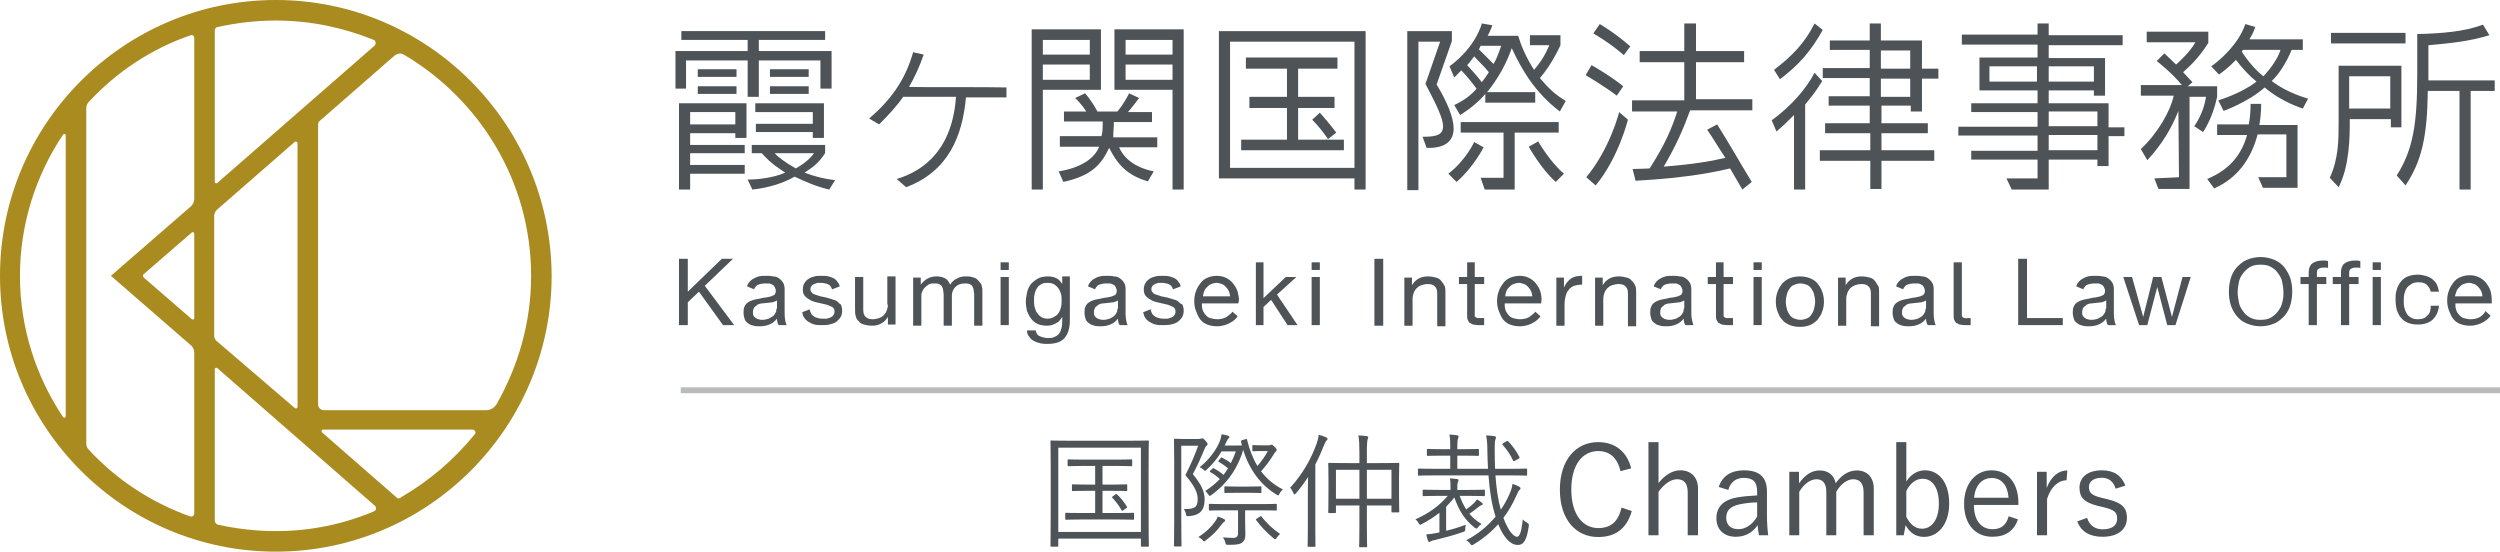 <svg height="94" viewBox="0 0 426 94" width="426" xmlns="http://www.w3.org/2000/svg"><g fill="none" fill-rule="evenodd"><g fill-rule="nonzero"><path d="m47 0c-25.9 0-47 21.1-47 47s21.1 47 47 47 47-21.1 47-47c-.1-25.9-21.1-47-47-47zm43.5 47c0 8-2.2 15.4-5.9 21.9-.4.6-1 1-1.8 1h-27.6c-.6 0-1-.5-1-1v-47.6c0-.3.1-.6.4-.8l12.6-11c.5-.4 1.1-.5 1.6-.2 12.9 7.6 21.7 21.6 21.7 37.7zm-53.6-11.2 13.3-11.6c.2-.2.5 0 .5.2v44.9c0 .3-.3.4-.5.2l-13.3-11.4c-.2-.2-.4-.5-.4-.8v-20.7c.1-.3.2-.6.4-.8zm-4.2 18.6-8.2-7.1c-.2-.2-.2-.5 0-.6l8.2-7.1c.2-.1.4 0 .4.2v14.5c0 .1-.2.2-.4.1zm31.1-46.6-26.8 23.4c-.2.1-.4 0-.4-.2v-25.8c0-.3.2-.6.5-.6 3.2-.7 6.5-1.1 9.9-1.1 5.9 0 11.5 1.2 16.7 3.3.4.2.4.7.1 1zm-52.6 15.3v47.8c0 .3-.3.4-.5.1-4.6-6.9-7.3-15.2-7.3-24s2.7-17.1 7.3-24c.2-.3.5-.2.5.1zm3.5 52.4v-57c0-.4.1-.8.4-1.1 4.7-5.1 10.7-9.1 17.4-11.4.3-.1.6.1.6.4v27.5c0 .4-.2.9-.5 1.2l-13.7 11.9 13.7 11.9c.3.3.5.7.5 1.2v27.4c0 .4-.4.6-.7.5-6.7-2.4-12.6-6.3-17.3-11.4-.3-.3-.4-.7-.4-1.1zm21.9 13.2v-25.8c0-.2.2-.3.4-.2l26.9 23.5c.3.3.2.7-.1.9-5.2 2.2-10.8 3.4-16.8 3.4-3.4 0-6.7-.4-9.9-1.1-.3-.1-.5-.4-.5-.7zm30.9-4-12.6-11c-.2-.2-.1-.5.2-.5h25.4c.4 0 .7.5.4.8-3.5 4.3-7.7 7.9-12.5 10.7-.3.3-.7.3-.9 0z" fill="#aa8b1f"/><g fill="#4d5357" transform="translate(115 4)"><path d="m9.9 40.1h-1.9l-5.8 5.6v-5.6h-1.5v11.3h1.5v-3.9l1.9-1.8 4.1 5.7h1.9l-5-6.7z"/><path d="m36.3 47.9c0 .4-.1.7-.2 1s-.3.6-.5.8-.5.4-.8.5-.7.2-1.1.2c-.5 0-.9-.1-1.2-.4s-.4-.7-.4-1.2v-5.6h-1.4v5.4c0 .4 0 .9.1 1.2.1.4.2.7.5.9.2.3.5.5.9.6s.8.2 1.4.2 1.1-.1 1.6-.4c.4-.2.8-.6 1.1-1.1v1.3h1.3v-8.2h-1.4v4.8z"/><path d="m51.5 43.6c-.2-.2-.5-.3-.9-.4-.3-.1-.7-.1-1.1-.1-.5 0-1 .1-1.5.4-.5.2-.8.6-1.1 1-.2-.5-.5-.9-.9-1.1s-.9-.3-1.4-.3c-1.2 0-2 .5-2.7 1.4v-1.2h-1.3v8.2h1.4v-5.1c0-.2 0-.4.1-.6s.2-.5.4-.7.4-.4.7-.6.6-.2 1-.2c.3 0 .6 0 .8.1s.4.2.5.4.2.4.2.6.1.5.1.7v5.4h1.4v-5.1c0-.6.2-1.1.6-1.5s.9-.6 1.6-.6c.3 0 .6 0 .8.1s.4.2.5.4.2.4.2.6.1.5.1.7v5.4h1.4v-6c0-.4-.1-.8-.2-1.1-.3-.4-.5-.6-.7-.8z"/><path d="m55.5 40.7h1.4v1.3h-1.4z"/><path d="m55.5 43.2h1.4v8.2h-1.4z"/><path d="m66 44.4c-.3-.5-.6-.8-1-1s-.9-.3-1.4-.3c-.7 0-1.3.1-1.8.4s-.9.6-1.2 1-.5.9-.6 1.4-.2 1-.2 1.5c0 .6.1 1.1.2 1.6.2.5.4.9.7 1.3s.7.7 1.1.9c.5.2 1 .3 1.6.3.5 0 1-.1 1.5-.4.5-.2.8-.6 1.1-1.1v.5c0 .5 0 .9-.1 1.3s-.2.7-.4 1-.5.5-.8.6c-.3.2-.7.2-1.1.2-.2 0-.5 0-.7-.1-.2 0-.5-.1-.7-.2s-.4-.2-.5-.4-.2-.4-.2-.6h-1.5c0 .4.1.8.4 1.1.2.3.5.6.8.7.3.2.7.3 1.1.4s.8.1 1.2.1c1.3 0 2.3-.3 2.9-1s.9-1.7.9-3v-7.5h-1.3zm-.2 3.9c-.1.4-.2.7-.4 1s-.4.5-.8.7c-.3.2-.7.3-1.1.3s-.8-.1-1.1-.3-.5-.4-.7-.7-.3-.6-.4-1-.1-.7-.1-1.1 0-.8.1-1.1c.1-.4.2-.7.4-1s.4-.5.8-.7c.3-.2.7-.2 1.1-.2s.8.1 1.1.3.5.4.7.7.3.6.4.9c.1.4.1.7.1 1.1 0 .3 0 .7-.1 1.1z"/><path d="m105.9 43.2h-1.8l-3.8 3.6v-6.1h-1.3v10.7h1.3v-3.1l1.3-1.2 2.8 4.3h1.7l-3.5-5.2z"/><path d="m108.5 43.2h1.4v8.2h-1.4z"/><path d="m108.5 40.7h1.4v1.3h-1.4z"/><path d="m119.2 40.1h1.5v11.4h-1.5z"/><path d="m130.6 43.9c-.2-.3-.5-.5-.9-.6s-.8-.2-1.4-.2c-1.2 0-2.1.5-2.7 1.5v-1.3h-1.3v8.2h1.4v-4.6c0-.4.1-.7.2-1s.3-.6.5-.8.5-.4.8-.5.7-.2 1.1-.2c.5 0 .9.1 1.2.4s.4.7.4 1.2v5.6h1.4v-5.6c0-.4 0-.9-.1-1.2-.2-.4-.4-.7-.6-.9z"/><path d="m136.4 40.7h-1.4v2.5h-1.4v1.2h1.4v5.2c0 .4 0 .7.1.9s.2.4.3.5l.6.3c.2 0 .5.1.9.1h1v-1.2h-.6c-.2 0-.4 0-.5 0s-.2-.1-.3-.1c-.1-.1-.1-.1-.2-.2 0-.1 0-.2 0-.4v-5.1h1.6v-1.2h-1.6v-2.5z"/><path d="m151.5 45v-1.7h-1.3v8.2h1.4v-3.7c0-.5.1-1 .2-1.4s.3-.8.5-1c.2-.3.5-.5.9-.7.4-.1.8-.2 1.4-.2v-1.5c-.7 0-1.3.1-1.8.4-.6.4-1 .9-1.3 1.6z"/><path d="m163.1 43.9c-.2-.3-.5-.5-.9-.6s-.8-.2-1.4-.2c-1.2 0-2.1.5-2.7 1.5v-1.3h-1.3v8.2h1.4v-4.6c0-.4.1-.7.2-1s.3-.6.5-.8.5-.4.8-.5.7-.2 1.1-.2c.5 0 .9.1 1.2.4s.4.7.4 1.2v5.6h1.4v-5.6c0-.4 0-.9-.1-1.2-.2-.4-.3-.7-.6-.9z"/><path d="m178.8 40.7h-1.4v2.5h-1.4v1.2h1.4v5.2c0 .4 0 .7.1.9s.2.4.3.5c.2.1.4.2.6.3.2 0 .5.1.9.1h1v-1.2h-.6c-.2 0-.4 0-.5 0s-.2-.1-.3-.1c-.1-.1-.1-.1-.2-.2 0-.1 0-.2 0-.4v-5.1h1.6v-1.2h-1.6v-2.5z"/><path d="m219.8 50.2c-.1 0-.2-.1-.3-.1-.1-.1-.1-.1-.2-.2 0-.1 0-.2 0-.4v-8.8h-1.4v8.9c0 .4 0 .7.1.9s.2.4.3.5c.2.1.4.2.6.3.2 0 .5.1.9.1h1v-1.2h-.6c-.1.1-.3 0-.4 0z"/><path d="m183.8 40.7h1.4v1.3h-1.4z"/><path d="m183.8 43.2h1.4v8.2h-1.4z"/><path d="m194.7 44.3c-.3-.4-.8-.7-1.3-.9s-1.1-.3-1.7-.3-1.2.1-1.7.3-.9.5-1.3.9c-.3.4-.6.8-.8 1.4-.2.5-.3 1.1-.3 1.7s.1 1.2.3 1.7.4 1 .8 1.4c.3.4.8.7 1.3.9s1.1.3 1.7.3c.7 0 1.2-.1 1.7-.3s.9-.5 1.3-.9c.3-.4.6-.8.8-1.4.2-.5.3-1.1.3-1.7s-.1-1.2-.3-1.7c-.2-.6-.5-1-.8-1.4zm-.6 4.4c-.1.4-.3.7-.5 1s-.5.5-.8.6-.6.2-1 .2-.7-.1-1-.2-.6-.3-.8-.6-.4-.6-.5-1-.2-.8-.2-1.3.1-.9.2-1.3.3-.7.5-1 .5-.5.8-.6.6-.2 1-.2c.3 0 .7.1 1 .2s.6.3.8.6.4.6.5 1 .2.8.2 1.3c0 .4-.1.9-.2 1.3z"/><path d="m204.5 43.9c-.2-.3-.5-.5-.9-.6s-.8-.2-1.4-.2c-1.2 0-2.1.5-2.7 1.5v-1.3h-1.3v8.2h1.4v-4.6c0-.4.1-.7.2-1s.3-.6.5-.8.5-.4.8-.5.7-.2 1.1-.2c.5 0 .9.1 1.2.4s.4.7.4 1.2v5.6h1.4v-5.6c0-.4 0-.9-.1-1.2-.3-.4-.4-.7-.6-.9z"/><path d="m230.4 40.1h-1.5v11.3h7.6v-1.2h-6.1z"/><path d="m255.1 50-1.8-6.8h-1.4l-1.7 6.8-1.9-6.8h-1.5l2.7 8.2h1.4l1.7-6.5 1.7 6.5h1.4l2.6-8.2h-1.4z"/><path d="m274.3 41.6c-.5-.6-1-1-1.7-1.3s-1.5-.5-2.4-.5-1.7.2-2.4.5-1.2.8-1.7 1.3c-.5.6-.8 1.2-1 1.9s-.3 1.5-.3 2.2c0 .8.1 1.5.3 2.2s.6 1.4 1 1.9c.5.6 1 1 1.7 1.3s1.5.5 2.4.5 1.7-.2 2.4-.5 1.2-.8 1.7-1.3c.5-.6.8-1.2 1-1.9s.3-1.5.3-2.2c0-.8-.1-1.5-.3-2.2s-.6-1.3-1-1.9zm-.4 5.9c-.1.6-.4 1.1-.7 1.5s-.7.8-1.2 1.1-1.1.4-1.8.4-1.3-.1-1.8-.4-.9-.6-1.2-1.1c-.3-.4-.6-.9-.7-1.5s-.2-1.1-.2-1.7.1-1.1.2-1.7.4-1.1.7-1.5.7-.8 1.2-1.1 1.1-.4 1.8-.4 1.3.1 1.8.4.9.6 1.2 1.1c.3.4.6.9.7 1.5s.2 1.1.2 1.7c0 .5 0 1.1-.2 1.7z"/><path d="m280.7 40.4c-.7 0-1.3.2-1.7.5s-.6.9-.6 1.5v.8h-1.4v1.2h1.4v7h1.4v-7h1.6v-1.2h-1.6v-.7c0-.4.1-.6.3-.7s.4-.2.8-.2h.4c.1 0 .3 0 .4.1v-1.2c-.1 0-.3-.1-.4-.1-.4 0-.5 0-.6 0z"/><path d="m286.2 40.4c-.7 0-1.3.2-1.7.5s-.6.9-.6 1.5v.8h-1.4v1.2h1.4v7h1.4v-7h1.6v-1.2h-1.6v-.7c0-.4.1-.6.3-.7s.4-.2.8-.2h.4c.1 0 .3 0 .4.1v-1.2c-.1 0-.3-.1-.4-.1-.3 0-.5 0-.6 0z"/><path d="m289.3 43.2h1.4v8.2h-1.4z"/><path d="m289.3 40.7h1.4v1.3h-1.4z"/><path d="m298.5 49.9c-.4.4-.9.5-1.6.5-.4 0-.8-.1-1.1-.3s-.6-.4-.7-.7c-.2-.3-.3-.6-.4-1s-.1-.7-.1-1.1 0-.8.1-1.2.2-.7.4-1 .5-.5.8-.7.7-.3 1.2-.3c.6 0 1 .1 1.4.4.3.3.6.7.7 1.2h1.4c-.1-.5-.2-.9-.4-1.3s-.5-.6-.8-.9c-.3-.2-.7-.4-1.1-.5s-.8-.2-1.3-.2c-.6 0-1.2.1-1.7.3s-.9.5-1.2.9-.6.9-.7 1.4c-.2.5-.2 1.1-.2 1.7s.1 1.2.2 1.7c.2.5.4 1 .7 1.3.3.4.7.7 1.2.9s1 .3 1.7.3c1.1 0 1.9-.3 2.5-.8.6-.6 1-1.3 1.1-2.4h-1.4c0 1-.3 1.5-.7 1.8z"/><path d="m96 46.2c-.1-.6-.3-1.1-.6-1.5-.3-.5-.7-.9-1.2-1.2s-1.1-.5-1.8-.5c-.6 0-1.1.1-1.6.3s-.9.5-1.2.9-.6.8-.8 1.4c-.2.5-.3 1.1-.3 1.7s.1 1.2.3 1.7.4 1 .7 1.4.7.7 1.2.9 1.1.3 1.7.3c.9 0 1.8-.3 2.4-.7.4-.2.9-.7 1.1-1l-.9-.8c-.1.2-.3.4-.6.6-.4.4-1.1.7-2 .7-.4 0-.8-.1-1.2-.2-.3-.1-.6-.3-.8-.6-.2-.2-.4-.5-.5-.9-.1-.3-.1-.7-.1-1h6.2c.2-.5.1-1 0-1.5zm-6 .3c0-.3.1-.6.2-.9s.3-.5.5-.7.4-.4.7-.5.6-.2.9-.2.6.1.9.2.5.3.7.5.4.5.5.7c.1.3.2.6.2.9z"/><path d="m147.6 46.2c-.1-.6-.3-1.1-.6-1.5-.3-.5-.7-.9-1.2-1.2s-1.1-.5-1.8-.5c-.6 0-1.1.1-1.6.3s-.9.5-1.2.9-.6.8-.8 1.4c-.2.5-.3 1.1-.3 1.7s.1 1.2.3 1.7.4 1 .7 1.4.7.7 1.2.9 1.1.3 1.7.3c.9 0 1.8-.3 2.4-.7.4-.2.9-.7 1.1-1l-.9-.8c-.1.2-.3.4-.6.6-.4.4-1.1.7-2 .7-.4 0-.8-.1-1.2-.2-.3-.1-.6-.3-.8-.6-.2-.2-.4-.5-.5-.9-.1-.3-.1-.7-.1-1h6.2c.1-.5.1-1 0-1.5zm-6.1.3c0-.3.1-.6.2-.9s.3-.5.5-.7.4-.4.7-.5.6-.2.9-.2.6.1.9.2.5.3.7.5.4.5.5.7c.1.3.2.6.2.9z"/><path d="m308 49.7c-.4.4-1.1.7-2 .7-.4 0-.8-.1-1.2-.2-.3-.1-.6-.3-.8-.6-.2-.2-.4-.5-.5-.9-.1-.3-.1-.7-.1-1h6.2c0-.5 0-1-.1-1.6s-.3-1.1-.6-1.5c-.3-.5-.7-.9-1.2-1.2s-1.1-.5-1.8-.5c-.6 0-1.1.1-1.6.3s-.9.5-1.2.9-.6.8-.8 1.4c-.2.5-.3 1.1-.3 1.7s.1 1.2.3 1.7.4 1 .7 1.4.7.7 1.2.9 1.1.3 1.7.3c.9 0 1.8-.3 2.4-.7.4-.2.9-.7 1.1-1l-.9-.8c-.1.3-.3.5-.5.7zm-4.4-4.1c.1-.3.3-.5.5-.7s.4-.4.7-.5.6-.2.9-.2.6.1.9.2.5.3.7.5.4.5.5.7c.1.3.2.6.2.9h-4.7c.1-.3.2-.6.3-.9z"/><path d="m18.7 49.5v-4.2c0-.5-.1-.9-.3-1.2s-.4-.5-.7-.7-.6-.3-1-.3c-.4-.1-.7-.1-1.1-.1-.5 0-.9 0-1.3.1s-.8.3-1.1.5-.6.5-.8.9c0 .1-.1.2-.1.3l1.2.5c.1-.3.3-.5.5-.7.4-.2.9-.3 1.4-.3h.6c.2 0 .4.1.6.2s.3.2.4.4.2.4.2.7-.1.4-.2.6c-.1.1-.4.2-.6.3-.3.1-.5.1-.9.2-.3 0-.7.1-1.1.2s-.7.1-1 .2-.6.2-.9.4-.5.4-.6.7c-.2.3-.2.7-.2 1.1s.1.8.2 1.1.3.5.6.7c.2.2.5.3.9.4.3.1.7.1 1.1.1.6 0 1.1-.1 1.6-.3s.9-.5 1.3-1c0 .4.1.9.3 1.1h1.4c-.2 0-.4-1.2-.4-1.9zm-1.4-.9c0 .2 0 .4-.1.6s-.2.4-.4.6-.5.3-.8.5c-.3.1-.7.2-1.1.2-.2 0-.4 0-.6-.1-.2 0-.4-.1-.5-.2s-.3-.2-.4-.4-.1-.3-.1-.6.1-.6.2-.8c.2-.2.4-.3.6-.5.2-.1.5-.2.8-.2s.6-.1.9-.1.6-.1.9-.1c.3-.1.5-.2.7-.3v1.4z"/><path d="m27.7 47.4c-.2-.2-.5-.3-.9-.4-.3-.1-.7-.2-1-.3s-.6-.1-1-.2c-.3-.1-.6-.2-.9-.3s-.5-.2-.6-.4c-.2-.2-.2-.3-.2-.6 0-.2.1-.4.2-.5s.2-.2.4-.3.4-.1.6-.2h.6c.2 0 .4 0 .7.1.2 0 .4.1.6.2s.3.2.4.4c.1.1.1.3.2.4l1.3-.5c-.1-.2-.1-.4-.2-.5-.2-.3-.4-.6-.7-.8s-.7-.3-1-.4c-.4-.1-.8-.1-1.3-.1-.4 0-.7 0-1.1.1s-.7.2-1 .4-.5.4-.7.7-.3.7-.3 1.1c0 .5.1.9.4 1.2s.6.5 1 .7.8.3 1.3.4.9.2 1.3.3.7.3 1 .4c.3.2.4.4.4.8 0 .3-.1.5-.2.6-.1.2-.3.3-.5.4s-.4.1-.6.2c-.2 0-.5 0-.7 0-.3 0-.5 0-.8-.1s-.5-.1-.7-.3c-.2-.1-.4-.3-.5-.5s-.2-.4-.2-.7l-1.3.5c.1.3.1.5.2.7.2.4.4.6.8.9.3.2.7.4 1.1.5s.8.1 1.3.1c.4 0 .8 0 1.2-.1s.8-.2 1.1-.4.6-.5.8-.8.3-.7.3-1.2c0-.4-.1-.7-.2-1-.2-.1-.4-.3-.6-.5z"/><path d="m76.8 49.5v-4.2c0-.5-.1-.9-.3-1.2s-.4-.5-.7-.7-.6-.3-1-.3c-.4-.1-.7-.1-1.1-.1-.5 0-.9 0-1.3.1s-.8.3-1.1.5-.6.5-.8.9c0 .1-.1.2-.1.3l1.2.5c.1-.3.3-.5.5-.7.4-.2.9-.3 1.4-.3h.6c.2 0 .4.1.6.2s.3.2.4.4.2.4.2.7-.1.4-.2.6c-.1.1-.4.2-.6.3-.3.1-.5.1-.9.2-.3 0-.7.1-1.1.2s-.7.1-1 .2-.6.2-.9.4-.5.4-.6.7c-.2.3-.2.7-.2 1.1s.1.8.2 1.1.3.5.6.7c.2.2.5.3.9.4.3.1.7.1 1.1.1.6 0 1.1-.1 1.6-.3s.9-.5 1.3-1c0 .4.1.9.3 1.1h1.4c-.2 0-.4-1.2-.4-1.9zm-1.4-.9c0 .2 0 .4-.1.6s-.2.4-.4.6-.5.3-.8.5c-.3.1-.7.2-1.1.2-.2 0-.4 0-.6-.1-.2 0-.4-.1-.5-.2s-.3-.2-.4-.4-.1-.3-.1-.6.1-.6.2-.8c.2-.2.4-.3.6-.5.2-.1.5-.2.8-.2s.6-.1.9-.1.6-.1.9-.1c.3-.1.5-.2.7-.3v1.4z"/><path d="m173.2 49.5v-4.2c0-.5-.1-.9-.3-1.2s-.4-.5-.7-.7-.6-.3-1-.3c-.4-.1-.7-.1-1.1-.1-.5 0-.9 0-1.3.1s-.8.3-1.1.5-.6.5-.8.9c0 .1-.1.2-.1.3l1.2.5c.1-.3.3-.5.5-.7.4-.2.9-.3 1.4-.3h.6c.2 0 .4.1.6.2s.3.2.4.4.2.4.2.7-.1.4-.2.6c-.1.1-.4.2-.6.3-.3.1-.5.1-.9.2-.3 0-.7.1-1.1.2s-.7.1-1 .2-.6.2-.9.4-.5.4-.6.7c-.2.3-.2.7-.2 1.1s.1.8.2 1.1.3.5.6.7c.2.2.5.3.9.4.3.1.7.1 1.1.1.6 0 1.1-.1 1.6-.3s.9-.5 1.3-1c0 .4.1.9.3 1.1h1.4c-.1 0-.4-1.2-.4-1.9zm-1.3-.9c0 .2 0 .4-.1.6s-.2.4-.4.6-.5.3-.8.5c-.3.1-.7.2-1.1.2-.2 0-.4 0-.6-.1-.2 0-.4-.1-.5-.2s-.3-.2-.4-.4-.1-.3-.1-.6.1-.6.2-.8c.2-.2.4-.3.6-.5.2-.1.5-.2.8-.2s.6-.1.9-.1.6-.1.9-.1c.3-.1.5-.2.7-.3v1.4z"/><path d="m214.5 49.5v-4.2c0-.5-.1-.9-.3-1.2s-.4-.5-.7-.7-.6-.3-1-.3c-.4-.1-.7-.1-1.1-.1-.5 0-.9 0-1.3.1s-.8.3-1.1.5-.6.5-.8.9c0 .1-.1.2-.1.3l1.2.5c.1-.3.3-.5.5-.7.4-.2.9-.3 1.4-.3h.6c.2 0 .4.1.6.2s.3.2.4.4.2.4.2.7-.1.4-.2.6c-.1.1-.4.2-.6.3-.3.1-.5.1-.9.2-.3 0-.7.1-1.1.2s-.7.1-1 .2-.6.2-.9.4-.5.4-.6.7c-.2.3-.2.7-.2 1.1s.1.8.2 1.1.3.5.6.7c.2.2.5.3.9.4.3.1.7.1 1.1.1.6 0 1.1-.1 1.6-.3s.9-.5 1.3-1c0 .4.1.9.3 1.1h1.4c-.2 0-.4-1.2-.4-1.9zm-1.4-.9c0 .2 0 .4-.1.6s-.2.4-.4.6-.5.3-.8.5c-.3.1-.7.2-1.1.2-.2 0-.4 0-.6-.1-.2 0-.4-.1-.5-.2s-.3-.2-.4-.4-.1-.3-.1-.6.1-.6.2-.8c.2-.2.4-.3.6-.5.2-.1.5-.2.8-.2s.6-.1.9-.1.6-.1.9-.1c.3-.1.5-.2.7-.3v1.4z"/><path d="m245.2 49.5v-4.2c0-.5-.1-.9-.3-1.2s-.4-.5-.7-.7-.6-.3-1-.3c-.4-.1-.7-.1-1.1-.1-.5 0-.9 0-1.3.1s-.8.3-1.1.5-.6.5-.8.9c0 .1-.1.2-.1.3l1.2.5c.1-.3.3-.5.5-.7.4-.2.9-.3 1.4-.3h.6c.2 0 .4.1.6.2s.3.2.4.4.2.4.2.7-.1.4-.2.6c-.1.1-.4.2-.6.3-.3.1-.5.1-.9.2-.3 0-.7.1-1.1.2s-.7.1-1 .2-.6.2-.9.4-.5.4-.6.7c-.2.3-.2.7-.2 1.1s.1.8.2 1.1.3.5.6.7c.2.2.5.3.9.4.3.1.7.1 1.1.1.6 0 1.1-.1 1.6-.3s.9-.5 1.3-1c0 .4.1.9.3 1.1h1.4c-.2 0-.4-1.2-.4-1.9zm-1.4-.9c0 .2 0 .4-.1.6s-.2.4-.4.6-.5.3-.8.5c-.3.1-.7.2-1.1.2-.2 0-.4 0-.6-.1-.2 0-.4-.1-.5-.2s-.3-.2-.4-.4-.1-.3-.1-.6.1-.6.2-.8c.2-.2.4-.3.6-.5.2-.1.5-.2.8-.2s.6-.1.9-.1.6-.1.9-.1c.3-.1.5-.2.7-.3v1.4z"/><path d="m85.8 47.4c-.2-.2-.5-.3-.9-.4-.3-.1-.7-.2-1-.3s-.6-.1-1-.2c-.3-.1-.6-.2-.9-.3s-.5-.2-.6-.4c-.2-.2-.2-.3-.2-.6 0-.2.1-.4.2-.5s.2-.2.4-.3.4-.1.6-.2h.6c.2 0 .4 0 .7.1.2 0 .4.1.6.2s.3.2.4.4c.1.1.1.3.2.4l1.3-.5c-.1-.2-.1-.4-.2-.5-.2-.3-.4-.6-.7-.8s-.7-.3-1-.4c-.4-.1-.8-.1-1.3-.1-.4 0-.7 0-1.1.1s-.7.2-1 .4-.5.4-.7.7-.3.7-.3 1.1c0 .5.1.9.4 1.2s.6.5 1 .7.8.3 1.3.4.9.2 1.3.3.7.3 1 .4c.3.2.4.4.4.8 0 .3-.1.5-.2.6-.1.2-.3.3-.5.4s-.4.1-.6.2c-.2 0-.5 0-.7 0-.3 0-.5 0-.8-.1s-.5-.1-.7-.3c-.2-.1-.4-.3-.5-.5s-.2-.4-.2-.7l-1.3.5c.1.3.1.5.2.7.2.4.4.6.8.9.3.2.7.4 1.1.5s.8.1 1.3.1c.4 0 .8 0 1.3-.1.4-.1.8-.2 1.1-.4s.6-.5.8-.8.3-.7.3-1.2c0-.4-.1-.7-.2-1-.3-.1-.5-.3-.7-.5z"/><path d="m74.8 17.3c0-.3 0-.4 0-.5h6.5v-1.7h-4.1c.8-.9 1.9-2.4 1.9-2.4l-1.7-.8s-.8 1.7-2 3.1h-3.4c-1-1.9-2.1-3.1-2.1-3.1l-1.7.8s1.1 1 1.9 2.3h-3.8v1.7h6.6v.5c0 .5 0 1.2-.2 2h-7.1v1.8h6.7c-.8 2-3.1 3.6-6.9 4.2l.8 1.8c5-1.1 6.5-3.1 7.8-5.8 1.4 2.8 3.1 4.7 6.6 5.7l1-1.7c-3.1-.6-5.1-2.2-5.9-4.1h6.5v-1.7h-7.5c0-.9.1-1.6.1-2.1z"/><path d="m72.6 1h-11.8v27.3h1.9v-17h9.9zm-1.9 8.6h-8v-2.6h8zm0-4.3h-8v-2.5h8z"/><path d="m74.9 11.3h9.9v17h1.9v-27.3h-11.8zm1.9-8.5h8v2.5h-8zm0 4.2h8v2.6h-8z"/><path d="m147.1 20.1-1.6.9s2.1 3.8 4.6 6l1.4-1.4c-2.3-1.9-4.4-5.5-4.4-5.5z"/><path d="m136.2 20.2s-1.4 3.1-4.4 5.4l1.4 1.4c2.9-2.5 4.6-5.9 4.6-5.9z"/><path d="m150.6 16.8h-16.7v1.8h7.3v7.7h-3.9l.7 2h5.1v-9.7h7.5z"/><path d="m147.4 9.3c2.1-2.4 3.5-5.6 3.5-5.6v-1.7h-5.2v1.7h3.3s-.8 2.2-2.6 4.2c-1.4-2.2-2.2-4.1-2.7-5.8h-5.2c.5-.9.8-1.8.8-1.8l-1.8-.3s-.9 3.9-5.5 7.3l.8 1.9c.6-.6.9-.9 1.2-1.2.8.8 1.7 1.9 2.6 3.1-.9 1.1-2.1 2-3.8 2.8l1 1.7c1.8-1.1 3.3-2.4 4.3-3.6v1.5h8.5v-1.8h-8.2c1.9-2.3 3.4-5.1 4.2-7.5 1.7 3.7 4 7.6 8.2 10.8l1-1.8c-1.8-1.1-2.8-2-4.4-3.9zm-9.9.7c-.9-1.2-1.9-2.2-2.5-2.9.4-.4.9-1.1 1.2-1.5.5.6 1.6 1.6 2.5 2.7-.3.5-.8 1.2-1.2 1.7zm2-3.1c-.8-.8-1.9-1.9-2.5-2.5 0 0 .2-.3.3-.6h3.5c-.3.9-.7 2.1-1.3 3.1z"/><path d="m132.7 17.9c0-1.9-1.1-4.5-2.9-7.5l2.6-7.4v-1.7h-7.6v27.1h1.9v-25.3h3.7l-2.5 7.2c1.9 3.6 3 5.9 3 7.2 0 1.4-1 1.8-3.2 1.8-.1 0-.2 0-.3 0l.7 1.9c3.2.1 4.6-1.2 4.6-3.3z"/><path d="m174 6.6h8.2v-1.9h-8.2v-4.7h-2v4.7h-7.6v1.9h7.6v6.5h-8.9v1.9h7.7c-.9 2.8-2 5.5-4.7 9.7 0 0-2 .1-2.9.1l.5 2c9.2-.5 14-1.6 16.1-2.1.6 1 1.4 2.4 2.1 3.6l1.6-1.3c-2.2-3.6-3.8-6.5-5.9-9.8l-1.7.9c1.1 1.6 1.9 3 3.1 4.8-2.5.6-5.6 1.1-10.5 1.5 2.1-3.6 3.3-6.3 4.5-9.6h10.6v-1.9h-9.6z"/><path d="m156.5 1.7s2.7 1.5 5.2 3.7l1.1-1.5c-2.6-2.3-5.2-3.8-5.2-3.8z"/><path d="m155.3 26.2 1.6 1.4c3.9-4.7 5.5-11.2 5.5-11.2l-1.5-1.3c0 .1-1.6 6.3-5.6 11.1z"/><path d="m161.6 10.7c-2.2-1.8-5.4-3.6-5.4-3.6l-1 1.7s3.2 1.9 5.3 3.5z"/><path d="m298.8 9.7c0-.3 0-.7 0-1v-5c3.4-.3 6.8-.6 10.4-1.7l-1.1-1.8c-3.2 1.2-7 1.5-11.2 1.6v6.8c0 8.5-.7 12.9-3.5 17.3l1.5 1.7c2.8-4.2 3.7-8.4 3.8-16.1h5.4v16.8h1.9v-16.8h4.1v-1.8z"/><path d="m282.2 1.6h12.7v1.8h-12.7z"/><path d="m294.2 17.7v-1.4-9.1h-10.7v9.4.3c0 2.9 0 6.1-1.5 9.4l1.5 1.6c1.9-3.7 1.9-8.7 1.9-11.3v-.3h7v1.4zm-8.9-3.2v-5.5h7v5.5z"/><path d="m3.9 7.8h6.6v1.3h-6.6z"/><path d="m14.3 12.5v-6.2h10.5v4.8h1.9v-6.4h-12.4v-1.9h11.3v-1.5h-24.5v1.5h11.3v1.9h-12.3v6.4h1.8v-4.8h10.5v6.2z"/><path d="m3.9 10.7h6.6v1.3h-6.6z"/><path d="m12.2 13.6h-11.5v14.7h1.9v-2.7h9.3v-1.5h-9.3v-2h9.3v-1.4h-9.3v-2h7.7v.8h1.9v-1.5zm-1.9 3.6h-7.7v-2.1h7.7z"/><path d="m25.6 22.1v-1.4h-12.5v1.4h1.7c1.6 1.8 2.9 2.6 4 3.3-1.2.6-3.8 1.2-6.4 1.2l.8 1.7c2.8-.3 5.3-1.1 7.2-2.2 1.7.8 3.7 1.7 5.9 2.2l1-1.6c-1.8-.2-3.8-.7-5.2-1.3 1.3-.8 2.4-1.6 3.5-3.3zm-8.6 0h6.7c-.3.5-1.3 1.6-3.1 2.6-1.8-1-3.2-2.1-3.6-2.6z"/><path d="m16.2 7.8h6.6v1.3h-6.6z"/><path d="m16.2 10.7h6.6v1.3h-6.6z"/><path d="m25.4 19.5v-5.9h-11.7v1.5h9.8v2h-9.7v1.4h9.7v1z"/><path d="m106.2 14.4h6.2v-1.9h-6.2v-4.8h6.7v-1.9h-15.6v1.9h7v4.8h-6.4v1.9h6.4v5.4h-7.8v1.8h17.5v-1.8h-7.8z"/><path d="m92.7 26.4h23.1v1.9h1.9v-27h-25zm1.9-23.3h21.2v21.5h-21.2z"/><path d="m108.6 16.4c1.3 1.3 2.2 2.6 2.7 3.3l1.4-1.1s-1.1-1.5-2.8-3.4z"/><path d="m270.3 13.7h-1.8c0 1.3-.1 2.4-.3 3.5h-5.4v1.8h5.1c-1 3.6-3.2 6-6.8 7.5l1.2 1.6c3.9-1.7 6.3-5 7.4-9.2h4.9v7.3h-4.8l.8 1.8h5.9v-10.7h-6.5c.2-1.2.3-2.3.3-3.6z"/><path d="m275.5 4.5h1.9v-1.8h-9.1c.7-1.1 1-2.1 1-2.1l-1.7-.5c-1.1 3.3-4.1 6-5.8 7.2l1.3 1.4s1.4-.9 2.9-2.5c1.2 1.6 2.5 2.9 3.5 3.7-2.5 2-6.5 3.2-6.5 3.2l.9 1.8s4.2-1.5 7-4c2.9 2.5 6.5 3.6 6.5 3.6l.9-1.7s-3.5-.9-6.2-3c1.1-1 2.4-2.9 3.4-5.3zm-4.8 4.5c-1.3-1-2.6-2.5-3.7-4.2l.2-.3h6.4c-.5 1.6-1.8 3.3-2.9 4.5z"/><path d="m262.8 10.7h-5l.8-.7s-.8-.8-1.6-1.7c.9-.8 2.7-2.4 4.3-5v-1.9h-10.5v1.8h8.3c-.9 1.6-2.7 3.3-3.3 3.8-1.1-1.1-2-1.9-2-1.9l-1.3 1.3s2.5 1.9 4.3 4.1h-7v1.8h5.6c-.5 2.5-2.7 6.4-5.6 9.1l1.1 1.9c2.6-2.8 4.2-5.6 5.3-8.4l.1 11.3-4.2.2.7 1.8h5.3v-15.7h2.8c-.4 2.9-2 5-2 5l1.5 1s1.6-2.2 2.4-6z"/><path d="m195.6 1.1-1.4-1.1c-1.7 3.4-3.9 5.6-6.9 7.9l1 1.6c3.2-2.4 5.3-4.8 7.3-8.4z"/><path d="m212.4 2.9h-6.9v-2.9h-1.9v2.9h-6.8v1.6h6.8v3.1h-8v1.7h8v3.1h-7v1.6h7v3h-7.6v1.7h7.7v2.9h-8.6v1.8h8.6v4.8h1.9v-4.8h9v-1.8h-9v-2.9h7.9v-1.7h-7.9v-3h5v1h1.9v-.9-4.7h2.8v-1.7h-2.8v-4.8zm-1.9 9.6h-5v-3.1h5zm0-4.8h-5v-3.1h5z"/><path d="m194.2 8.4c-1.4 2.7-4 5.7-7.3 8.1l.8 1.9c1-.8 2-1.8 3-2.8v12.7h1.9v-14.5c1-1.2 1.9-2.3 2.9-4z"/><path d="m39.9 10.8c1-1.7 1.8-3.5 2.5-5.5l-1.8-.4c-1.4 4.9-3.9 8.2-7.5 11.3l1.7 1c1.6-1.6 3-3.1 4.1-4.7h9c-.4 6-2.9 11.8-10.1 14l1.6 1.4c7.2-2.7 9.6-8.7 10.2-15.3h6.9-.2.2v-1.7c-3.1-.1-15.2 0-16.6-.1z"/><path d="m244.3 13.6h-10.2v-2.2h7.7v.9h1.9v-.9-5.5h-9.6v-2.2h12.6v-1.7h-12.6v-2h-1.9v1.9h-12.9v1.7h12.9v2.2h-9.9v5.6h9.9v2.2h-11.3v1.5h11.3v2.5h-13.5v1.5h13.5v2.6h-11.3v1.5h11.3v3.2h-5.3l.9 1.9h6.3v-5.1h8.3v1.1h1.9v-5.1h2.7v-1.5h-2.7zm-10.2-6.3h7.7v2.6h-7.7zm-1.9 2.6h-8.2v-2.6h8.1v2.6zm10.2 11.7h-8.3v-2.6h8.3zm0-4.1h-8.3v-2.5h8.3z"/></g><path d="m180.164 93.157c.148 0 .169-.021.169-.169v-1.207h14.076v1.207c0 .148.021.169.169.169h1.016c.148 0 .169-.021.169-.169l-.001-.057c-.006-.311-.042-1.841-.042-7.817v-4.869c0-3.641.042-4.911.042-5.017 0-.148-.021-.169-.169-.169-.127 0-.847.042-2.942.042h-10.541c-2.096 0-2.815-.042-2.942-.042-.148 0-.169.021-.169.169 0 .096.035 1.161.041 4.573l0 6.81c-.006 5.233-.042 6.26-.042 6.377 0 .148.021.169.169.169zm14.246-2.519h-14.076v-14.352h14.076zm-10.395-2.116h6.735c1.658.006 2.211.041 2.326.041.148 0 .169-.021.169-.169v-.847c0-.148-.021-.169-.169-.169-.127 0-.783.042-2.858.042h-2.35v-3.789h1.482c1.842 0 2.455.042 2.561.042.148 0 .169-.021.169-.169v-.804c0-.148-.021-.169-.169-.169-.101 0-.66.038-2.294.042l-1.749 0v-3.175l2.616.001c1.626.006 2.177.041 2.273.041.148 0 .169-.021.169-.169v-.826c0-.148-.021-.169-.169-.169-.096 0-.647.035-2.273.041h-6.122c-1.626-.006-2.177-.041-2.273-.041-.148 0-.169.021-.169.169v.826c0 .148.021.169.169.169.096 0 .647-.035 2.273-.041l2.256-.001v3.175h-1.207c-1.863 0-2.455-.042-2.582-.042-.148 0-.169.021-.169.169v.804c0 .148.021.169.169.169.127 0 .72-.042 2.582-.042h1.207v3.789h-2.074c-2.074 0-2.731-.042-2.836-.042-.169 0-.191.021-.191.169v.847c0 .148.021.169.191.169l.043-.001c.174-.006.77-.035 2.262-.04zm7.22-1.483c.042 0 .127-.042.233-.127l.423-.296c.212-.148.212-.169.127-.296-.529-.847-1.037-1.482-1.63-2.032-.148-.127-.148-.169-.339-.021l-.36.254c-.212.148-.254.169-.148.296.572.614 1.122 1.312 1.545 2.074.042.085.085.148.148.148zm14.902-2.54c.085 0 .169-.064.318-.169 2.392-1.757 4.043-3.874 5.165-6.943.085-.254.148-.487.212-.741 1.101 3.514 3.048 6.012 5.631 7.599.148.106.254.169.318.169.085 0 .148-.085.254-.296.148-.296.339-.508.572-.72-1.545-.783-2.752-1.799-3.725-3.09.868-.974 1.503-1.82 2.074-2.752.169-.275.296-.487.445-.635.085-.085.148-.169.148-.275 0-.085-.085-.233-.381-.529-.254-.254-.36-.339-.487-.339-.085 0-.148.021-.233.064-.068.034-.176.041-.336.042l-1.146 0c-.995 0-1.27-.042-1.397-.042-.148 0-.169.021-.169.169v.72c0 .148.021.169.169.169.117 0 .361-.036 1.097-.042l1.38-.001c-.466.868-1.058 1.715-1.778 2.54-.783-1.27-1.355-2.773-1.778-4.488-.042-.148-.064-.127-.275-.064l-.508.148c-.233.064-.275.127-.233.275l.148.635c-.169 0-.508.021-1.143.021h-1.799c.127-.233.233-.466.339-.72.148-.339.254-.445.339-.508s.127-.148.127-.254c0-.085-.064-.148-.254-.212-.254-.085-.635-.169-1.08-.233-.042.318-.106.635-.233 1.037-.635 1.672-2.032 3.45-3.493 4.572.169.064.402.212.593.381.169.148.233.233.318.233.085 0 .148-.085.296-.212.91-.804 1.799-1.863 2.519-3.09h2.434c-.254.72-.529 1.376-.847 1.99-.487-.381-.931-.614-1.418-.889-.127-.064-.191-.127-.339.064l-.254.296c-.148.191-.191.233-.042.318.55.318 1.037.656 1.566 1.101-.233.381-.487.762-.762 1.122-.55-.466-1.058-.804-1.63-1.101-.148-.085-.148-.085-.318.085l-.254.233c-.191.191-.191.233-.042.318.593.318 1.122.699 1.609 1.185-.677.72-1.503 1.376-2.477 2.032.191.127.36.318.508.572.106.169.169.254.254.254zm-4.974 8.615c.148 0 .169-.021.169-.169 0-.106-.042-1.672-.042-4.657v-12.341h2.879c-.635 1.736-1.122 2.921-2.18 5.017 1.524 1.82 2.096 2.9 2.096 4.085 0 1.418-.55 1.715-2.371 1.693.127.169.296.445.36.783.085.466.085.445.508.423 1.99-.127 2.688-1.122 2.688-2.879 0-1.27-.572-2.54-2.011-4.276.889-1.672 1.376-2.794 1.947-4.17.127-.318.254-.55.402-.677.106-.085.169-.148.169-.296 0-.085-.085-.233-.36-.55-.318-.339-.402-.402-.55-.402-.064 0-.106 0-.212.042-.085.042-.275.064-.55.064h-2.371c-.995 0-1.418-.042-1.524-.042-.148 0-.169.021-.169.169 0 .098.037 1.219.042 3.836v10.401c-.005 2.595-.042 3.679-.042 3.777 0 .148.021.169.169.169zm13.611-9.102c.148 0 .169-.021.169-.169v-.804c0-.148-.021-.169-.169-.169-.106 0-.508.042-1.99.042h-2.011c-1.439 0-1.863-.042-1.969-.042-.148 0-.169.021-.169.169v.804c0 .148.021.169.169.169.106 0 .529-.042 1.969-.042h2.011c1.482 0 1.884.042 1.99.042zm-3.112 8.446c.381-.318.55-.656.55-1.376 0-.762-.042-1.715-.042-2.455v-1.672h2.371c2.053 0 2.731.042 2.858.042.148 0 .169-.021.169-.169v-.804c0-.148-.021-.169-.169-.169l-.049.001c-.191.006-.801.035-2.282.04h-6.578c-1.645-.006-2.216-.041-2.331-.041-.148 0-.169.021-.169.169v.804c0 .148.021.169.169.169l.049-.001c.213-.006.942-.041 2.809-.041h1.947v3.916c0 .529-.296.783-.741.783-.487 0-1.101-.021-1.842-.085.169.233.318.508.402.826.106.445.106.445.529.445 1.566.021 2.032-.148 2.35-.381zm5.631-.572c.085 0 .169-.085.296-.296.148-.212.36-.466.55-.593-1.376-.974-2.244-1.778-3.154-2.942-.085-.127-.106-.148-.339 0l-.402.275c-.254.148-.296.148-.212.275.889 1.207 1.82 2.138 2.942 3.09.148.127.254.191.318.191zm-12.108.36c.064 0 .148-.064.275-.169 1.249-.953 1.947-1.651 2.709-2.731.148-.212.296-.339.466-.445.106-.064.127-.148.127-.212 0-.085-.042-.169-.169-.233-.275-.148-.699-.318-1.101-.445-.106.36-.254.593-.445.868-.614.847-1.376 1.672-2.836 2.625.191.106.466.275.656.487.169.169.233.254.318.254zm18.797.931c.148 0 .169-.021.169-.169 0-.091-.016-.83-.02-2.475l-.001-11.389c.572-1.101 1.058-2.201 1.482-3.281.191-.466.318-.699.445-.804.106-.085.148-.169.148-.296 0-.085-.042-.148-.212-.233-.423-.191-.783-.318-1.291-.445-.021.402-.148.889-.318 1.418-.974 2.752-2.434 5.292-4.551 7.62.191.169.381.466.55.868.064.169.127.254.191.254.085 0 .169-.085.275-.212.762-.889 1.439-1.799 2.053-2.752-.032.746-.04 1.576-.042 2.274l-.001 6.129c0 2.244-.042 3.217-.042 3.323 0 .148.021.169.169.169zm8.785.064c.169 0 .191-.021.191-.148 0-.097-.036-1.048-.042-3.146l-.001-3.818h4.191v1.016c0 .148.021.169.148.169h1.037c.127 0 .148-.021.148-.169 0-.098-.036-.559-.042-2.744l-.001-3.119c0-1.566.042-2.138.042-2.244 0-.148-.021-.169-.148-.169-.115 0-.738.035-2.409.041l-2.967.001v-1.863c0-1.397.064-1.926.127-2.18.042-.169.106-.275.106-.381 0-.085-.106-.148-.254-.169-.423-.064-.868-.106-1.418-.127.127.804.169 1.482.169 2.9v1.82l-2.719-.001c-1.687-.006-2.308-.041-2.404-.041-.169 0-.191.021-.191.169 0 .127.042.699.042 2.54v2.35c0 2.688-.042 3.217-.042 3.323 0 .148.021.169.191.169h.974c.127 0 .148-.021.148-.169v-1.122h4.001v3.239c0 2.498-.042 3.598-.042 3.725 0 .127.021.148.169.148zm4.339-8.255h-4.191v-4.932h4.191zm-5.461 0h-4.001v-4.932h4.001zm19.178 7.917c.085 0 .169-.064.318-.148 1.545-.931 2.942-2.074 4.149-3.429.889 2.18 2.053 3.535 3.344 3.535 1.08 0 1.545-.995 1.863-3.175.064-.36.021-.423-.296-.614-.296-.169-.55-.36-.72-.572-.212 2.138-.55 2.963-.974 2.963-.656 0-1.588-1.207-2.328-3.217.826-1.08 1.545-2.307 2.159-3.683.212-.445.381-.868.508-.995.106-.106.254-.233.254-.36 0-.106-.106-.212-.254-.296-.275-.148-.677-.318-1.122-.466-.042.614-.275 1.207-.572 1.884-.402.889-.868 1.736-1.418 2.519-.487-1.736-.762-3.683-.91-5.842h2.498c1.99 0 2.625.042 2.752.042.148 0 .148-.021.148-.169v-.868c0-.148 0-.169-.148-.169l-.051.001c-.209.007-.901.041-2.701.041h-2.561c-.042-1.016-.064-2.053-.064-3.154 0-1.185.021-1.545.106-1.778.042-.148.106-.254.106-.402 0-.106-.042-.191-.275-.233-.423-.064-.868-.106-1.397-.127.148.762.191 1.228.212 2.582.021 1.058.042 2.096.106 3.112h-5.228v-2.244h1.016c1.82 0 2.392.042 2.519.042s.148-.021.148-.169v-.847c0-.148-.021-.169-.148-.169s-.699.042-2.519.042h-1.016v-.445c0-.826.042-1.164.127-1.376.042-.106.085-.233.085-.339 0-.085-.085-.191-.233-.212-.402-.042-.826-.106-1.334-.127.148.72.148 1.291.148 2.265v.233h-1.312c-1.82 0-2.392-.042-2.498-.042-.148 0-.169.021-.169.169v.847c0 .148.021.169.169.169.101 0 .621-.038 2.234-.042l1.576-0v2.244h-2.582c-1.99 0-2.646-.042-2.752-.042-.145 0-.166.016-.169.113l-0.0.924c0 .148 0 .169.169.169.106 0 .762-.042 2.752-.042h9.102c.191 2.646.572 5.101 1.207 7.028-1.355 1.63-3.069 3.027-4.996 4.022.233.148.445.296.635.55.148.212.233.296.339.296zm7.387-14.436.55-.296c.191-.106.212-.169.148-.296-.529-1.016-1.08-1.799-1.884-2.646-.106-.127-.169-.127-.339-.021l-.487.275c-.212.127-.233.212-.148.318.699.804 1.312 1.63 1.757 2.646.085.169.127.169.402.021zm-14.69 13.886c.106 0 .233-.064.318-.127.106-.085.318-.127.762-.233 1.334-.318 3.069-.762 4.678-1.334.402-.148.402-.169.402-.593 0-.233.042-.423.085-.656-1.228.466-2.286.783-3.344 1.037v-4.107c.466-.466.91-.974 1.397-1.566.804 2.244 1.757 3.81 3.45 5.123.148.106.233.169.318.169s.148-.085.296-.254c.169-.233.339-.381.572-.529-.826-.487-1.503-1.058-2.074-1.736.55-.381.995-.699 1.376-1.016.381-.296.508-.402.656-.445.148-.042.254-.085.254-.191 0-.085-.064-.169-.148-.233-.275-.212-.529-.381-.826-.572-.191.275-.36.466-.572.677-.445.402-.826.72-1.27 1.037-.445-.656-.804-1.439-1.122-2.307l1.87.001c1.61.006 2.161.041 2.257.041.148 0 .169-.021.169-.169v-.762c0-.148-.021-.169-.169-.169-.106 0-.762.042-2.773.042h-1.757v-.529c0-.402.021-.614.085-.762.064-.127.127-.254.127-.36 0-.085-.064-.169-.233-.191-.381-.064-.804-.085-1.249-.127.106.466.106.762.106 1.439v.529h-1.799c-1.99 0-2.646-.042-2.773-.042-.148 0-.169.021-.169.169v.762c0 .148.021.169.169.169l.051-.001c.19-.006.778-.034 2.189-.04l1.866-.001c-1.439 1.693-3.175 2.942-5.504 4.001.191.148.36.318.508.593.106.212.191.318.296.318.085 0 .169-.042.318-.127 1.164-.614 2.117-1.228 2.963-1.905v3.344l-.614.127c-.487.106-1.143.191-1.63.212.085.402.169.699.275 1.016.064.169.148.275.212.275zm28.803-.847c2.858 0 4.847-1.334 5.736-4.424l-1.757-.593c-.55 2.455-1.884 3.493-3.958 3.493-2.625 0-4.593-2.286-4.593-6.562 0-4.297 1.947-6.562 4.593-6.562 1.947 0 3.26 1.143 3.789 3.429l1.82-.487c-.699-2.794-2.688-4.466-5.631-4.466-3.725 0-6.52 2.963-6.52 8.107 0 5.123 2.773 8.065 6.52 8.065zm10.287-.296v-7.409c.974-1.355 2.138-2.138 3.154-2.138 1.164 0 1.82.656 1.82 2.201v7.345h1.757v-7.959c0-1.947-1.228-3.112-3.006-3.112-1.376 0-2.688.847-3.725 2.18v-6.985h-1.715v15.876zm13.187.254c1.482 0 2.794-.635 3.704-1.969.064.741.127 1.228.233 1.715h1.566c-.106-.804-.212-1.969-.212-3.514v-3.958c0-2.455-1.312-3.598-3.916-3.598-2.159 0-3.704.953-4.297 2.836l1.63.508c.36-1.355 1.334-2.053 2.625-2.053 1.63 0 2.286.677 2.286 2.413v.572c-1.228.064-2.413.169-3.387.339-2.498.445-3.556 1.715-3.556 3.556 0 1.884 1.228 3.154 3.323 3.154zm.423-1.291c-1.334 0-2.074-.762-2.074-1.947 0-1.207.677-1.947 2.265-2.286.826-.169 1.842-.318 3.006-.339v2.434c-.868 1.439-2.032 2.138-3.196 2.138zm10.372 1.037v-7.409c.804-1.355 1.926-2.138 2.921-2.138 1.058 0 1.693.635 1.693 2.201v7.345h1.693v-7.409c.741-1.291 1.842-2.138 2.879-2.138 1.122 0 1.778.677 1.778 2.201v7.345h1.736v-7.959c0-1.969-1.185-3.09-2.9-3.09-1.418 0-2.646.847-3.598 2.18-.212-1.312-1.249-2.18-2.709-2.18-1.418 0-2.54.804-3.535 2.201v-1.969h-1.651v10.817zm21.273.275c2.35 0 4.276-2.117 4.276-5.694 0-3.641-1.778-5.652-4.149-5.652-1.228 0-2.413.699-3.154 1.905v-6.71h-1.715v15.876h1.27l.318-1.715c.741 1.312 1.736 1.99 3.154 1.99zm-.36-1.397c-1.08 0-1.947-.635-2.667-2.011v-4.424c.72-1.418 1.693-2.074 2.794-2.074 1.566 0 2.752 1.418 2.752 4.234 0 2.815-1.27 4.276-2.879 4.276zm12.002 1.376c2.265 0 3.662-1.016 4.361-2.963l-1.588-.529c-.423 1.524-1.291 2.201-2.752 2.201-1.926 0-3.175-1.482-3.175-4.128h7.578v-.381c0-3.471-1.926-5.525-4.572-5.525-2.688 0-4.678 2.244-4.678 5.694 0 3.514 1.905 5.631 4.826 5.631zm2.752-6.647h-5.863c.148-2.053 1.312-3.366 2.985-3.366 1.651 0 2.709 1.185 2.879 3.366zm6.562 6.393v-6.202c.677-2.117 1.99-3.175 3.323-3.175l.127-1.672c-1.418 0-2.709.91-3.514 2.985v-2.752h-1.651v10.817zm9.441.254c2.815 0 4.17-1.397 4.17-3.217 0-1.778-.91-2.604-3.387-3.196l-.868-.212c-1.757-.423-2.223-.847-2.223-1.884 0-.91.804-1.545 2.201-1.545 1.164 0 1.99.635 2.35 1.863l1.651-.529c-.614-1.693-1.947-2.604-3.979-2.604-2.561 0-3.831 1.291-3.831 2.942 0 1.672.741 2.519 3.175 3.133l.868.191c1.969.508 2.371.868 2.371 2.011 0 .953-.677 1.778-2.455 1.778-1.207 0-2.223-.572-2.667-1.947l-1.672.593c.656 1.778 2.18 2.625 4.297 2.625z" fill="#4d5357"/></g><path d="m116 66h310v1h-310z" fill="#4d5357" opacity=".402"/></g></svg>